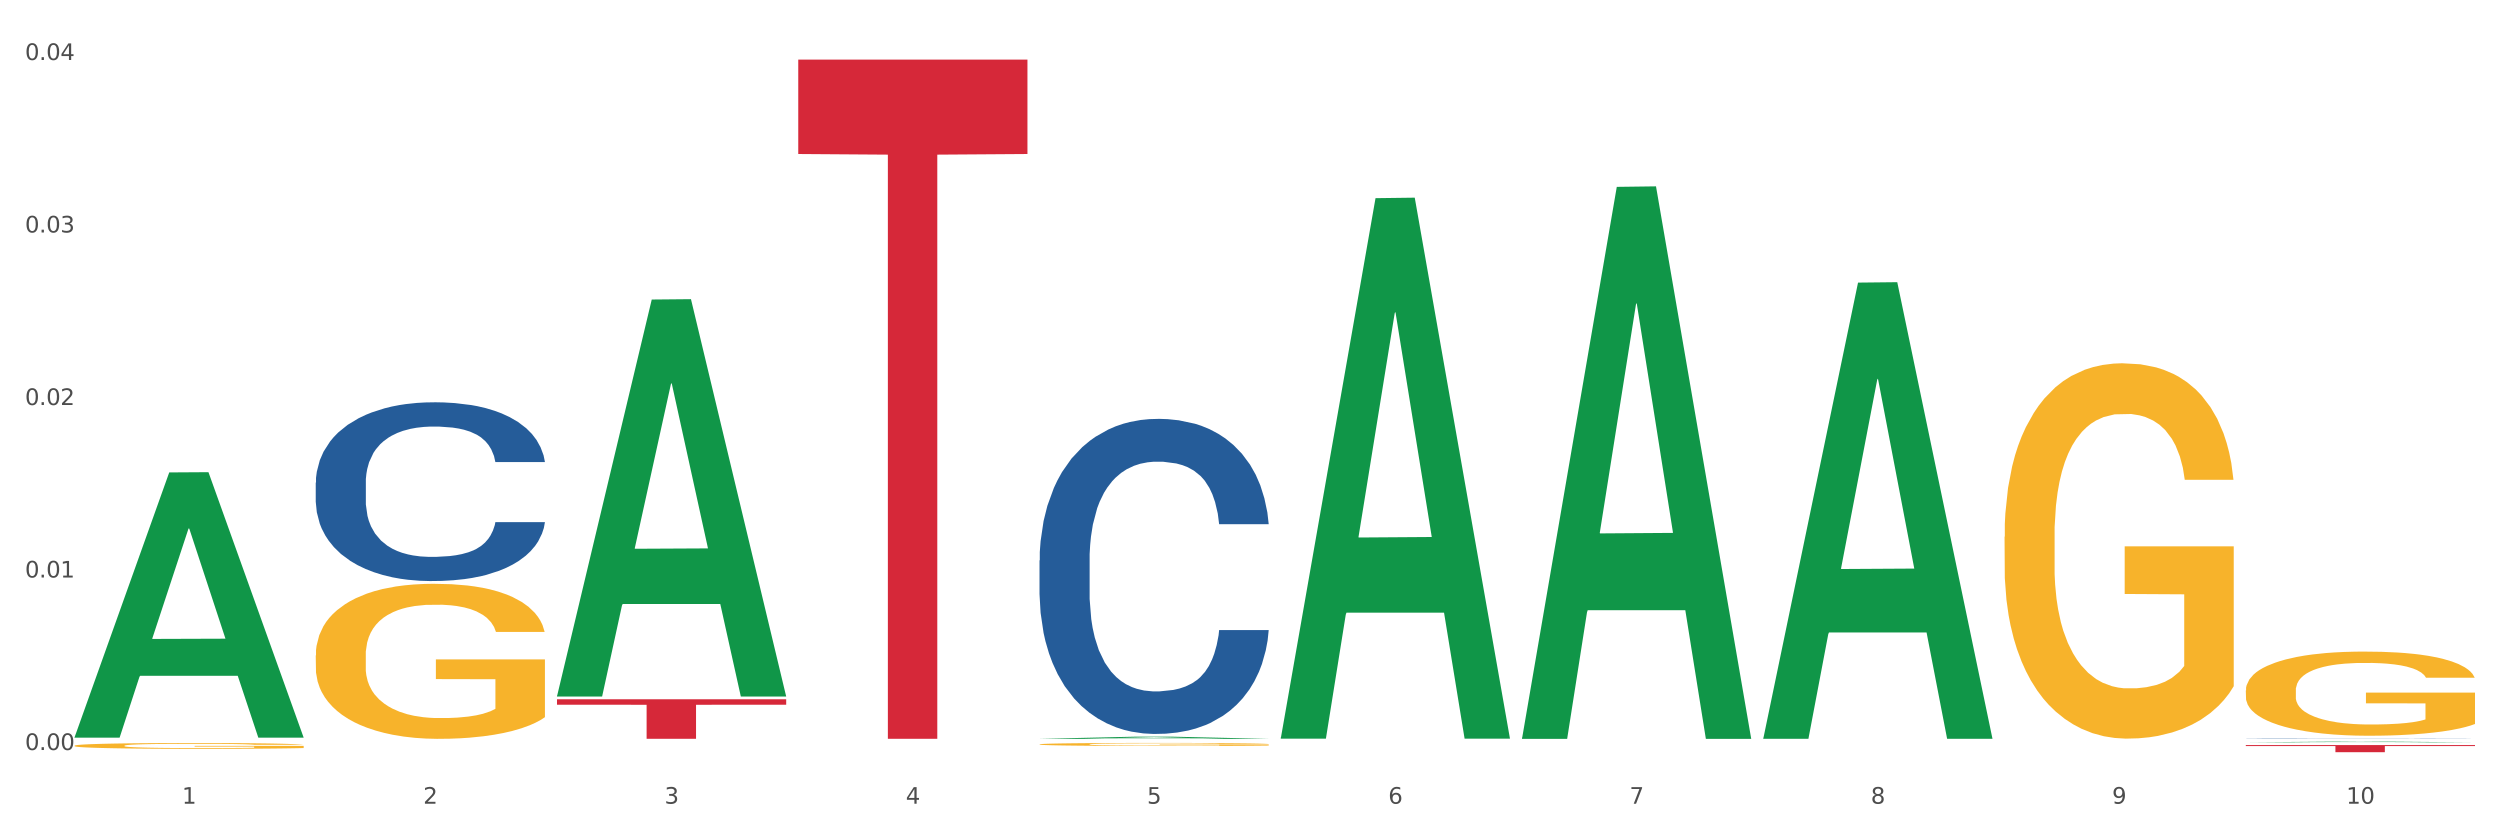 <?xml version="1.0" encoding="utf-8" standalone="no"?>
<!DOCTYPE svg PUBLIC "-//W3C//DTD SVG 1.1//EN"
  "http://www.w3.org/Graphics/SVG/1.1/DTD/svg11.dtd">
<svg xmlns:xlink="http://www.w3.org/1999/xlink" width="1080pt" height="360pt" viewBox="0 0 1080 360" xmlns="http://www.w3.org/2000/svg" version="1.1">
 <rect x="0" y="0" width="1080" height="360" fill="#333333" stroke="none"/>
 <defs>
  <style type="text/css">*{stroke-linejoin: round; stroke-linecap: butt}</style>
 </defs>
 <g id="figure_1">
  <g id="patch_1">
   <path d="M 0 360 
L 1080 360 
L 1080 0 
L 0 0 
z
" style="fill: #ffffff; stroke: #ffffff; stroke-linejoin: miter"/>
  </g>
  <g id="axes_1">
   <g id="matplotlib.axis_1">
    <g id="xtick_1">
     <g id="text_1">
      <!-- 1 -->
      <g style="fill: #4d4d4d" transform="translate(78.627 347.204) scale(0.096 -0.096)">
       <defs>
        <path id="DejaVuSans-31" d="M 794 531 
L 1825 531 
L 1825 4091 
L 703 3866 
L 703 4441 
L 1819 4666 
L 2450 4666 
L 2450 531 
L 3481 531 
L 3481 0 
L 794 0 
L 794 531 
z
" transform="scale(0.016)"/>
       </defs>
       <use xlink:href="#DejaVuSans-31"/>
      </g>
     </g>
    </g>
    <g id="xtick_2">
     <g id="text_2">
      <!-- 2 -->
      <g style="fill: #4d4d4d" transform="translate(182.851 347.204) scale(0.096 -0.096)">
       <defs>
        <path id="DejaVuSans-32" d="M 1228 531 
L 3431 531 
L 3431 0 
L 469 0 
L 469 531 
Q 828 903 1448 1529 
Q 2069 2156 2228 2338 
Q 2531 2678 2651 2914 
Q 2772 3150 2772 3378 
Q 2772 3750 2511 3984 
Q 2250 4219 1831 4219 
Q 1534 4219 1204 4116 
Q 875 4013 500 3803 
L 500 4441 
Q 881 4594 1212 4672 
Q 1544 4750 1819 4750 
Q 2544 4750 2975 4387 
Q 3406 4025 3406 3419 
Q 3406 3131 3298 2873 
Q 3191 2616 2906 2266 
Q 2828 2175 2409 1742 
Q 1991 1309 1228 531 
z
" transform="scale(0.016)"/>
       </defs>
       <use xlink:href="#DejaVuSans-32"/>
      </g>
     </g>
    </g>
    <g id="xtick_3">
     <g id="text_3">
      <!-- 3 -->
      <g style="fill: #4d4d4d" transform="translate(287.074 347.204) scale(0.096 -0.096)">
       <defs>
        <path id="DejaVuSans-33" d="M 2597 2516 
Q 3050 2419 3304 2112 
Q 3559 1806 3559 1356 
Q 3559 666 3084 287 
Q 2609 -91 1734 -91 
Q 1441 -91 1130 -33 
Q 819 25 488 141 
L 488 750 
Q 750 597 1062 519 
Q 1375 441 1716 441 
Q 2309 441 2620 675 
Q 2931 909 2931 1356 
Q 2931 1769 2642 2001 
Q 2353 2234 1838 2234 
L 1294 2234 
L 1294 2753 
L 1863 2753 
Q 2328 2753 2575 2939 
Q 2822 3125 2822 3475 
Q 2822 3834 2567 4026 
Q 2313 4219 1838 4219 
Q 1578 4219 1281 4162 
Q 984 4106 628 3988 
L 628 4550 
Q 988 4650 1302 4700 
Q 1616 4750 1894 4750 
Q 2613 4750 3031 4423 
Q 3450 4097 3450 3541 
Q 3450 3153 3228 2886 
Q 3006 2619 2597 2516 
z
" transform="scale(0.016)"/>
       </defs>
       <use xlink:href="#DejaVuSans-33"/>
      </g>
     </g>
    </g>
    <g id="xtick_4">
     <g id="text_4">
      <!-- 4 -->
      <g style="fill: #4d4d4d" transform="translate(391.298 347.204) scale(0.096 -0.096)">
       <defs>
        <path id="DejaVuSans-34" d="M 2419 4116 
L 825 1625 
L 2419 1625 
L 2419 4116 
z
M 2253 4666 
L 3047 4666 
L 3047 1625 
L 3713 1625 
L 3713 1100 
L 3047 1100 
L 3047 0 
L 2419 0 
L 2419 1100 
L 313 1100 
L 313 1709 
L 2253 4666 
z
" transform="scale(0.016)"/>
       </defs>
       <use xlink:href="#DejaVuSans-34"/>
      </g>
     </g>
    </g>
    <g id="xtick_5">
     <g id="text_5">
      <!-- 5 -->
      <g style="fill: #4d4d4d" transform="translate(495.522 347.204) scale(0.096 -0.096)">
       <defs>
        <path id="DejaVuSans-35" d="M 691 4666 
L 3169 4666 
L 3169 4134 
L 1269 4134 
L 1269 2991 
Q 1406 3038 1543 3061 
Q 1681 3084 1819 3084 
Q 2600 3084 3056 2656 
Q 3513 2228 3513 1497 
Q 3513 744 3044 326 
Q 2575 -91 1722 -91 
Q 1428 -91 1123 -41 
Q 819 9 494 109 
L 494 744 
Q 775 591 1075 516 
Q 1375 441 1709 441 
Q 2250 441 2565 725 
Q 2881 1009 2881 1497 
Q 2881 1984 2565 2268 
Q 2250 2553 1709 2553 
Q 1456 2553 1204 2497 
Q 953 2441 691 2322 
L 691 4666 
z
" transform="scale(0.016)"/>
       </defs>
       <use xlink:href="#DejaVuSans-35"/>
      </g>
     </g>
    </g>
    <g id="xtick_6">
     <g id="text_6">
      <!-- 6 -->
      <g style="fill: #4d4d4d" transform="translate(599.745 347.204) scale(0.096 -0.096)">
       <defs>
        <path id="DejaVuSans-36" d="M 2113 2584 
Q 1688 2584 1439 2293 
Q 1191 2003 1191 1497 
Q 1191 994 1439 701 
Q 1688 409 2113 409 
Q 2538 409 2786 701 
Q 3034 994 3034 1497 
Q 3034 2003 2786 2293 
Q 2538 2584 2113 2584 
z
M 3366 4563 
L 3366 3988 
Q 3128 4100 2886 4159 
Q 2644 4219 2406 4219 
Q 1781 4219 1451 3797 
Q 1122 3375 1075 2522 
Q 1259 2794 1537 2939 
Q 1816 3084 2150 3084 
Q 2853 3084 3261 2657 
Q 3669 2231 3669 1497 
Q 3669 778 3244 343 
Q 2819 -91 2113 -91 
Q 1303 -91 875 529 
Q 447 1150 447 2328 
Q 447 3434 972 4092 
Q 1497 4750 2381 4750 
Q 2619 4750 2861 4703 
Q 3103 4656 3366 4563 
z
" transform="scale(0.016)"/>
       </defs>
       <use xlink:href="#DejaVuSans-36"/>
      </g>
     </g>
    </g>
    <g id="xtick_7">
     <g id="text_7">
      <!-- 7 -->
      <g style="fill: #4d4d4d" transform="translate(703.969 347.204) scale(0.096 -0.096)">
       <defs>
        <path id="DejaVuSans-37" d="M 525 4666 
L 3525 4666 
L 3525 4397 
L 1831 0 
L 1172 0 
L 2766 4134 
L 525 4134 
L 525 4666 
z
" transform="scale(0.016)"/>
       </defs>
       <use xlink:href="#DejaVuSans-37"/>
      </g>
     </g>
    </g>
    <g id="xtick_8">
     <g id="text_8">
      <!-- 8 -->
      <g style="fill: #4d4d4d" transform="translate(808.193 347.204) scale(0.096 -0.096)">
       <defs>
        <path id="DejaVuSans-38" d="M 2034 2216 
Q 1584 2216 1326 1975 
Q 1069 1734 1069 1313 
Q 1069 891 1326 650 
Q 1584 409 2034 409 
Q 2484 409 2743 651 
Q 3003 894 3003 1313 
Q 3003 1734 2745 1975 
Q 2488 2216 2034 2216 
z
M 1403 2484 
Q 997 2584 770 2862 
Q 544 3141 544 3541 
Q 544 4100 942 4425 
Q 1341 4750 2034 4750 
Q 2731 4750 3128 4425 
Q 3525 4100 3525 3541 
Q 3525 3141 3298 2862 
Q 3072 2584 2669 2484 
Q 3125 2378 3379 2068 
Q 3634 1759 3634 1313 
Q 3634 634 3220 271 
Q 2806 -91 2034 -91 
Q 1263 -91 848 271 
Q 434 634 434 1313 
Q 434 1759 690 2068 
Q 947 2378 1403 2484 
z
M 1172 3481 
Q 1172 3119 1398 2916 
Q 1625 2713 2034 2713 
Q 2441 2713 2670 2916 
Q 2900 3119 2900 3481 
Q 2900 3844 2670 4047 
Q 2441 4250 2034 4250 
Q 1625 4250 1398 4047 
Q 1172 3844 1172 3481 
z
" transform="scale(0.016)"/>
       </defs>
       <use xlink:href="#DejaVuSans-38"/>
      </g>
     </g>
    </g>
    <g id="xtick_9">
     <g id="text_9">
      <!-- 9 -->
      <g style="fill: #4d4d4d" transform="translate(912.416 347.204) scale(0.096 -0.096)">
       <defs>
        <path id="DejaVuSans-39" d="M 703 97 
L 703 672 
Q 941 559 1184 500 
Q 1428 441 1663 441 
Q 2288 441 2617 861 
Q 2947 1281 2994 2138 
Q 2813 1869 2534 1725 
Q 2256 1581 1919 1581 
Q 1219 1581 811 2004 
Q 403 2428 403 3163 
Q 403 3881 828 4315 
Q 1253 4750 1959 4750 
Q 2769 4750 3195 4129 
Q 3622 3509 3622 2328 
Q 3622 1225 3098 567 
Q 2575 -91 1691 -91 
Q 1453 -91 1209 -44 
Q 966 3 703 97 
z
M 1959 2075 
Q 2384 2075 2632 2365 
Q 2881 2656 2881 3163 
Q 2881 3666 2632 3958 
Q 2384 4250 1959 4250 
Q 1534 4250 1286 3958 
Q 1038 3666 1038 3163 
Q 1038 2656 1286 2365 
Q 1534 2075 1959 2075 
z
" transform="scale(0.016)"/>
       </defs>
       <use xlink:href="#DejaVuSans-39"/>
      </g>
     </g>
    </g>
    <g id="xtick_10">
     <g id="text_10">
      <!-- 10 -->
      <g style="fill: #4d4d4d" transform="translate(1013.586 347.204) scale(0.096 -0.096)">
       <defs>
        <path id="DejaVuSans-30" d="M 2034 4250 
Q 1547 4250 1301 3770 
Q 1056 3291 1056 2328 
Q 1056 1369 1301 889 
Q 1547 409 2034 409 
Q 2525 409 2770 889 
Q 3016 1369 3016 2328 
Q 3016 3291 2770 3770 
Q 2525 4250 2034 4250 
z
M 2034 4750 
Q 2819 4750 3233 4129 
Q 3647 3509 3647 2328 
Q 3647 1150 3233 529 
Q 2819 -91 2034 -91 
Q 1250 -91 836 529 
Q 422 1150 422 2328 
Q 422 3509 836 4129 
Q 1250 4750 2034 4750 
z
" transform="scale(0.016)"/>
       </defs>
       <use xlink:href="#DejaVuSans-31"/>
       <use xlink:href="#DejaVuSans-30" transform="translate(63.623 0)"/>
      </g>
     </g>
    </g>
    <g id="xtick_11"/>
    <g id="xtick_12"/>
    <g id="xtick_13"/>
    <g id="xtick_14"/>
    <g id="xtick_15"/>
    <g id="xtick_16"/>
    <g id="xtick_17"/>
    <g id="xtick_18"/>
    <g id="xtick_19"/>
   </g>
   <g id="matplotlib.axis_2">
    <g id="ytick_1">
     <g id="text_11">
      <!-- 0.00 -->
      <g style="fill: #4d4d4d" transform="translate(10.8 324.006) scale(0.096 -0.096)">
       <defs>
        <path id="DejaVuSans-2e" d="M 684 794 
L 1344 794 
L 1344 0 
L 684 0 
L 684 794 
z
" transform="scale(0.016)"/>
       </defs>
       <use xlink:href="#DejaVuSans-30"/>
       <use xlink:href="#DejaVuSans-2e" transform="translate(63.623 0)"/>
       <use xlink:href="#DejaVuSans-30" transform="translate(95.41 0)"/>
       <use xlink:href="#DejaVuSans-30" transform="translate(159.033 0)"/>
      </g>
     </g>
    </g>
    <g id="ytick_2">
     <g id="text_12">
      <!-- 0.01 -->
      <g style="fill: #4d4d4d" transform="translate(10.8 249.485) scale(0.096 -0.096)">
       <use xlink:href="#DejaVuSans-30"/>
       <use xlink:href="#DejaVuSans-2e" transform="translate(63.623 0)"/>
       <use xlink:href="#DejaVuSans-30" transform="translate(95.41 0)"/>
       <use xlink:href="#DejaVuSans-31" transform="translate(159.033 0)"/>
      </g>
     </g>
    </g>
    <g id="ytick_3">
     <g id="text_13">
      <!-- 0.02 -->
      <g style="fill: #4d4d4d" transform="translate(10.8 174.964) scale(0.096 -0.096)">
       <use xlink:href="#DejaVuSans-30"/>
       <use xlink:href="#DejaVuSans-2e" transform="translate(63.623 0)"/>
       <use xlink:href="#DejaVuSans-30" transform="translate(95.41 0)"/>
       <use xlink:href="#DejaVuSans-32" transform="translate(159.033 0)"/>
      </g>
     </g>
    </g>
    <g id="ytick_4">
     <g id="text_14">
      <!-- 0.03 -->
      <g style="fill: #4d4d4d" transform="translate(10.8 100.442) scale(0.096 -0.096)">
       <use xlink:href="#DejaVuSans-30"/>
       <use xlink:href="#DejaVuSans-2e" transform="translate(63.623 0)"/>
       <use xlink:href="#DejaVuSans-30" transform="translate(95.41 0)"/>
       <use xlink:href="#DejaVuSans-33" transform="translate(159.033 0)"/>
      </g>
     </g>
    </g>
    <g id="ytick_5">
     <g id="text_15">
      <!-- 0.04 -->
      <g style="fill: #4d4d4d" transform="translate(10.8 25.921) scale(0.096 -0.096)">
       <use xlink:href="#DejaVuSans-30"/>
       <use xlink:href="#DejaVuSans-2e" transform="translate(63.623 0)"/>
       <use xlink:href="#DejaVuSans-30" transform="translate(95.41 0)"/>
       <use xlink:href="#DejaVuSans-34" transform="translate(159.033 0)"/>
      </g>
     </g>
    </g>
    <g id="ytick_6"/>
    <g id="ytick_7"/>
    <g id="ytick_8"/>
    <g id="ytick_9"/>
   </g>
   <g id="PolyCollection_1">
    <path d="M 32.175 318.445 
L 32.277 318.337 
L 73.107 204.087 
L 90.051 203.98 
L 131.187 318.66 
L 111.589 318.66 
L 102.709 291.955 
L 60.552 291.955 
L 60.246 292.386 
L 51.671 318.66 
L 32.175 318.66 
L 32.175 318.445 
L 65.86 276.018 
L 97.401 275.911 
L 81.783 228.423 
L 81.579 228.208 
L 81.375 228.531 
L 65.758 275.911 
L 65.86 276.018 
L 32.175 318.445 
z
" clip-path="url(#p899a3a8c7e)" style="fill: #109648"/>
    <path d="M 970.188 319.093 
L 970.305 319.092 
L 970.305 319.088 
L 970.656 319.083 
L 971.943 319.073 
L 973.582 319.065 
L 976.39 319.056 
L 977.912 319.052 
L 979.902 319.048 
L 983.998 319.041 
L 988.679 319.035 
L 991.956 319.032 
L 994.414 319.03 
L 999.915 319.027 
L 1003.075 319.025 
L 1006.352 319.024 
L 1009.161 319.023 
L 1013.842 319.022 
L 1017.587 319.021 
L 1021.917 319.021 
L 1025.546 319.021 
L 1030.344 319.022 
L 1037.366 319.024 
L 1040.058 319.025 
L 1043.686 319.026 
L 1047.431 319.029 
L 1050.474 319.031 
L 1053.985 319.034 
L 1057.613 319.039 
L 1061.125 319.044 
L 1063.582 319.049 
L 1065.572 319.055 
L 1067.327 319.061 
L 1068.615 319.068 
L 1069.2 319.074 
L 1047.782 319.074 
L 1047.197 319.069 
L 1046.027 319.063 
L 1044.857 319.059 
L 1043.569 319.056 
L 1041.58 319.052 
L 1039.824 319.05 
L 1036.898 319.047 
L 1034.206 319.046 
L 1031.983 319.045 
L 1029.291 319.044 
L 1023.556 319.043 
L 1019.46 319.043 
L 1016.885 319.043 
L 1013.725 319.044 
L 1011.033 319.045 
L 1007.873 319.047 
L 1005.415 319.048 
L 1002.958 319.051 
L 1001.553 319.053 
L 999.447 319.056 
L 998.042 319.058 
L 996.17 319.063 
L 995.116 319.066 
L 993.244 319.074 
L 992.424 319.081 
L 992.073 319.085 
L 991.839 319.089 
L 991.839 319.112 
L 992.541 319.122 
L 993.127 319.127 
L 994.063 319.132 
L 995.818 319.138 
L 998.393 319.144 
L 1001.085 319.149 
L 1003.309 319.151 
L 1005.415 319.153 
L 1007.522 319.155 
L 1010.097 319.157 
L 1012.203 319.157 
L 1015.363 319.158 
L 1019.109 319.159 
L 1022.035 319.159 
L 1028.003 319.158 
L 1030.695 319.157 
L 1033.27 319.156 
L 1036.079 319.155 
L 1038.303 319.153 
L 1039.59 319.152 
L 1041.697 319.149 
L 1043.335 319.146 
L 1044.739 319.143 
L 1045.676 319.14 
L 1046.729 319.135 
L 1047.548 319.13 
L 1047.782 319.128 
L 1069.2 319.128 
L 1068.732 319.133 
L 1067.913 319.138 
L 1066.274 319.145 
L 1064.987 319.149 
L 1062.997 319.154 
L 1060.89 319.158 
L 1057.965 319.162 
L 1055.273 319.166 
L 1052.464 319.168 
L 1049.421 319.171 
L 1043.92 319.175 
L 1041.931 319.176 
L 1037.717 319.177 
L 1034.44 319.178 
L 1029.642 319.179 
L 1024.726 319.18 
L 1019.577 319.18 
L 1015.012 319.18 
L 1009.98 319.179 
L 1006.82 319.178 
L 1003.309 319.177 
L 999.212 319.175 
L 995.35 319.172 
L 991.722 319.169 
L 988.328 319.166 
L 985.168 319.162 
L 981.072 319.156 
L 978.029 319.15 
L 975.805 319.144 
L 974.284 319.14 
L 972.762 319.133 
L 971.943 319.129 
L 970.656 319.119 
L 970.188 319.11 
L 970.188 319.093 
z
" clip-path="url(#p899a3a8c7e)" style="fill: #255c99"/>
    <path d="M 449.069 242.11 
L 449.187 241.986 
L 449.187 238.505 
L 449.538 233.781 
L 450.825 225.079 
L 452.464 218.49 
L 455.272 210.782 
L 456.794 207.55 
L 458.783 203.944 
L 462.88 198.101 
L 467.561 193.129 
L 470.838 190.394 
L 473.296 188.653 
L 478.797 185.545 
L 481.957 184.178 
L 485.234 183.059 
L 488.042 182.313 
L 492.724 181.443 
L 496.469 181.07 
L 500.799 180.946 
L 504.427 181.07 
L 509.226 181.567 
L 516.248 183.059 
L 518.94 183.929 
L 522.568 185.421 
L 526.313 187.41 
L 529.356 189.399 
L 532.867 192.259 
L 536.495 195.988 
L 540.006 200.712 
L 542.464 205.063 
L 544.454 209.663 
L 546.209 215.257 
L 547.497 221.349 
L 548.082 226.446 
L 526.664 226.446 
L 526.079 221.846 
L 524.909 216.874 
L 523.738 213.517 
L 522.451 210.782 
L 520.461 207.674 
L 518.706 205.685 
L 515.78 203.323 
L 513.088 201.831 
L 510.864 200.961 
L 508.173 200.215 
L 502.438 199.469 
L 498.342 199.469 
L 495.767 199.718 
L 492.607 200.339 
L 489.915 201.209 
L 486.755 202.701 
L 484.297 204.317 
L 481.84 206.431 
L 480.435 207.923 
L 478.328 210.658 
L 476.924 212.895 
L 475.051 216.749 
L 473.998 219.484 
L 472.126 226.57 
L 471.306 231.792 
L 470.955 235.397 
L 470.721 239.375 
L 470.721 258.769 
L 471.423 267.471 
L 472.009 271.201 
L 472.945 275.427 
L 474.7 280.897 
L 477.275 286.243 
L 479.967 290.097 
L 482.191 292.459 
L 484.297 294.199 
L 486.404 295.567 
L 488.979 296.81 
L 491.085 297.556 
L 494.245 298.302 
L 497.991 298.675 
L 500.916 298.675 
L 506.885 298.053 
L 509.577 297.432 
L 512.152 296.561 
L 514.961 295.194 
L 517.184 293.702 
L 518.472 292.583 
L 520.578 290.221 
L 522.217 287.735 
L 523.621 284.876 
L 524.558 282.389 
L 525.611 278.66 
L 526.43 274.433 
L 526.664 272.195 
L 548.082 272.195 
L 547.614 276.671 
L 546.795 281.022 
L 545.156 286.865 
L 543.869 290.221 
L 541.879 294.324 
L 539.772 297.805 
L 536.846 301.659 
L 534.155 304.518 
L 531.346 307.004 
L 528.303 309.242 
L 522.802 312.35 
L 520.813 313.22 
L 516.599 314.712 
L 513.322 315.582 
L 508.524 316.452 
L 503.608 316.95 
L 498.459 317.074 
L 493.894 316.825 
L 488.862 316.079 
L 485.702 315.334 
L 482.191 314.215 
L 478.094 312.474 
L 474.232 310.361 
L 470.604 307.874 
L 467.21 305.015 
L 464.05 301.783 
L 459.954 296.437 
L 456.911 291.216 
L 454.687 286.367 
L 453.166 282.265 
L 451.644 277.044 
L 450.825 273.438 
L 449.538 264.736 
L 449.069 256.655 
L 449.069 242.11 
z
" clip-path="url(#p899a3a8c7e)" style="fill: #255c99"/>
    <path d="M 136.399 208.486 
L 136.516 208.415 
L 136.516 206.44 
L 136.867 203.76 
L 138.154 198.823 
L 139.793 195.085 
L 142.602 190.711 
L 144.123 188.878 
L 146.113 186.832 
L 150.209 183.517 
L 154.89 180.696 
L 158.167 179.144 
L 160.625 178.157 
L 166.126 176.393 
L 169.286 175.617 
L 172.563 174.983 
L 175.372 174.559 
L 180.053 174.066 
L 183.798 173.854 
L 188.129 173.783 
L 191.757 173.854 
L 196.555 174.136 
L 203.577 174.983 
L 206.269 175.476 
L 209.897 176.323 
L 213.642 177.451 
L 216.685 178.58 
L 220.196 180.202 
L 223.824 182.318 
L 227.336 184.998 
L 229.793 187.467 
L 231.783 190.077 
L 233.538 193.251 
L 234.826 196.707 
L 235.411 199.599 
L 213.993 199.599 
L 213.408 196.989 
L 212.238 194.168 
L 211.068 192.263 
L 209.78 190.711 
L 207.791 188.948 
L 206.035 187.82 
L 203.109 186.479 
L 200.417 185.633 
L 198.194 185.139 
L 195.502 184.716 
L 189.767 184.293 
L 185.671 184.293 
L 183.096 184.434 
L 179.936 184.787 
L 177.244 185.28 
L 174.084 186.127 
L 171.626 187.044 
L 169.169 188.243 
L 167.764 189.089 
L 165.658 190.641 
L 164.253 191.911 
L 162.381 194.097 
L 161.327 195.649 
L 159.455 199.669 
L 158.635 202.632 
L 158.284 204.677 
L 158.05 206.934 
L 158.05 217.937 
L 158.752 222.875 
L 159.338 224.991 
L 160.274 227.389 
L 162.029 230.492 
L 164.604 233.525 
L 167.296 235.712 
L 169.52 237.052 
L 171.626 238.039 
L 173.733 238.815 
L 176.308 239.521 
L 178.415 239.944 
L 181.575 240.367 
L 185.32 240.579 
L 188.246 240.579 
L 194.214 240.226 
L 196.906 239.873 
L 199.481 239.38 
L 202.29 238.604 
L 204.514 237.757 
L 205.801 237.122 
L 207.908 235.782 
L 209.546 234.372 
L 210.951 232.749 
L 211.887 231.339 
L 212.94 229.223 
L 213.759 226.825 
L 213.993 225.555 
L 235.411 225.555 
L 234.943 228.094 
L 234.124 230.563 
L 232.485 233.878 
L 231.198 235.782 
L 229.208 238.11 
L 227.102 240.085 
L 224.176 242.271 
L 221.484 243.894 
L 218.675 245.304 
L 215.632 246.574 
L 210.131 248.337 
L 208.142 248.831 
L 203.928 249.677 
L 200.651 250.171 
L 195.853 250.665 
L 190.937 250.947 
L 185.788 251.018 
L 181.223 250.877 
L 176.191 250.453 
L 173.031 250.03 
L 169.52 249.395 
L 165.424 248.408 
L 161.561 247.209 
L 157.933 245.798 
L 154.539 244.176 
L 151.379 242.342 
L 147.283 239.309 
L 144.24 236.347 
L 142.016 233.596 
L 140.495 231.268 
L 138.973 228.306 
L 138.154 226.26 
L 136.867 221.323 
L 136.399 216.738 
L 136.399 208.486 
z
" clip-path="url(#p899a3a8c7e)" style="fill: #255c99"/>
    <path d="M 449.069 321.553 
L 449.186 321.552 
L 449.186 321.509 
L 449.42 321.471 
L 450.589 321.381 
L 452.343 321.307 
L 453.628 321.267 
L 454.914 321.235 
L 456.434 321.202 
L 458.304 321.169 
L 461.694 321.12 
L 463.799 321.094 
L 466.37 321.068 
L 471.046 321.03 
L 474.436 321.008 
L 477.943 320.99 
L 483.671 320.968 
L 487.412 320.959 
L 491.386 320.952 
L 496.179 320.947 
L 499.803 320.946 
L 507.752 320.949 
L 514.532 320.96 
L 517.805 320.968 
L 522.014 320.983 
L 524.235 320.992 
L 527.859 321.012 
L 531.599 321.037 
L 534.171 321.058 
L 538.029 321.099 
L 540.951 321.14 
L 543.64 321.19 
L 545.043 321.225 
L 546.095 321.258 
L 547.03 321.295 
L 547.965 321.354 
L 526.923 321.354 
L 526.105 321.312 
L 524.819 321.272 
L 522.949 321.234 
L 521.312 321.21 
L 518.507 321.18 
L 515.935 321.16 
L 513.246 321.146 
L 509.973 321.134 
L 507.401 321.128 
L 503.778 321.123 
L 496.647 321.124 
L 491.854 321.134 
L 488.581 321.146 
L 486.477 321.157 
L 484.606 321.169 
L 482.502 321.186 
L 480.047 321.211 
L 478.294 321.234 
L 476.54 321.262 
L 475.138 321.291 
L 473.852 321.325 
L 472.8 321.361 
L 471.981 321.398 
L 471.28 321.444 
L 470.696 321.519 
L 470.696 321.684 
L 470.929 321.721 
L 471.514 321.77 
L 472.215 321.807 
L 473.384 321.852 
L 474.436 321.882 
L 476.424 321.925 
L 478.645 321.961 
L 480.398 321.984 
L 482.152 322.003 
L 485.191 322.03 
L 488.581 322.051 
L 491.503 322.064 
L 495.478 322.076 
L 498.167 322.081 
L 500.505 322.084 
L 506.232 322.084 
L 510.324 322.08 
L 514.883 322.072 
L 518.39 322.061 
L 521.312 322.048 
L 524.585 322.026 
L 526.69 322.006 
L 526.69 321.755 
L 500.972 321.753 
L 500.972 321.587 
L 548.082 321.587 
L 548.082 322.076 
L 546.095 322.102 
L 543.874 322.124 
L 541.536 322.145 
L 538.029 322.17 
L 533.82 322.194 
L 530.08 322.211 
L 526.105 322.225 
L 521.429 322.238 
L 515.351 322.25 
L 511.61 322.255 
L 506.934 322.259 
L 501.44 322.26 
L 496.647 322.258 
L 491.971 322.252 
L 487.061 322.241 
L 482.268 322.225 
L 478.645 322.21 
L 475.021 322.19 
L 471.163 322.165 
L 468.124 322.141 
L 465.786 322.12 
L 463.214 322.092 
L 460.409 322.056 
L 458.304 322.024 
L 456.434 321.99 
L 454.447 321.947 
L 453.044 321.91 
L 451.641 321.863 
L 450.823 321.828 
L 449.888 321.774 
L 449.186 321.698 
L 449.069 321.553 
z
" clip-path="url(#p899a3a8c7e)" style="fill: #f7b32b"/>
    <path d="M 865.964 231.864 
L 866.081 231.716 
L 866.081 226.385 
L 866.315 221.794 
L 867.484 210.686 
L 869.237 201.505 
L 870.523 196.617 
L 871.809 192.619 
L 873.329 188.62 
L 875.199 184.474 
L 878.589 178.402 
L 880.693 175.292 
L 883.265 172.034 
L 887.941 167.294 
L 891.331 164.629 
L 894.838 162.407 
L 900.566 159.742 
L 904.306 158.557 
L 908.281 157.668 
L 913.074 157.076 
L 916.698 156.928 
L 924.647 157.372 
L 931.427 158.705 
L 934.7 159.742 
L 938.908 161.519 
L 941.129 162.703 
L 944.753 165.073 
L 948.494 168.183 
L 951.066 170.849 
L 954.923 175.884 
L 957.846 180.919 
L 960.534 187.139 
L 961.937 191.434 
L 962.989 195.433 
L 963.924 200.024 
L 964.859 207.28 
L 943.818 207.28 
L 943 202.097 
L 941.714 197.21 
L 939.843 192.471 
L 938.207 189.509 
L 935.401 185.806 
L 932.829 183.437 
L 930.141 181.66 
L 926.868 180.179 
L 924.296 179.438 
L 920.672 178.846 
L 913.541 178.994 
L 908.749 180.179 
L 905.475 181.66 
L 903.371 182.993 
L 901.501 184.474 
L 899.397 186.547 
L 896.942 189.657 
L 895.188 192.471 
L 893.435 196.025 
L 892.032 199.579 
L 890.746 203.726 
L 889.694 208.169 
L 888.876 212.76 
L 888.175 218.387 
L 887.59 227.717 
L 887.59 248.007 
L 887.824 252.598 
L 888.408 258.669 
L 889.11 263.26 
L 890.279 268.74 
L 891.331 272.442 
L 893.318 277.774 
L 895.539 282.217 
L 897.293 285.03 
L 899.046 287.4 
L 902.085 290.658 
L 905.475 293.324 
L 908.398 294.953 
L 912.372 296.434 
L 915.061 297.026 
L 917.399 297.322 
L 923.127 297.322 
L 927.218 296.878 
L 931.777 295.841 
L 935.284 294.509 
L 938.207 292.88 
L 941.48 290.214 
L 943.584 287.696 
L 943.584 256.744 
L 917.867 256.596 
L 917.867 236.011 
L 964.976 236.011 
L 964.976 296.434 
L 962.989 299.544 
L 960.768 302.358 
L 958.43 304.875 
L 954.923 307.985 
L 950.715 310.947 
L 946.974 313.021 
L 943 314.798 
L 938.324 316.427 
L 932.245 317.908 
L 928.504 318.5 
L 923.828 318.944 
L 918.334 319.092 
L 913.541 318.796 
L 908.865 318.056 
L 903.956 316.723 
L 899.163 314.798 
L 895.539 312.872 
L 891.915 310.503 
L 888.058 307.393 
L 885.018 304.431 
L 882.68 301.765 
L 880.109 298.359 
L 877.303 293.916 
L 875.199 289.918 
L 873.329 285.771 
L 871.341 280.439 
L 869.938 275.849 
L 868.536 270.073 
L 867.717 265.778 
L 866.782 259.114 
L 866.081 249.784 
L 865.964 231.864 
z
" clip-path="url(#p899a3a8c7e)" style="fill: #f7b32b"/>
    <path d="M 970.188 298.286 
L 970.304 298.252 
L 970.304 297.057 
L 970.538 296.028 
L 971.707 293.537 
L 973.461 291.479 
L 974.747 290.383 
L 976.032 289.486 
L 977.552 288.59 
L 979.422 287.66 
L 982.813 286.299 
L 984.917 285.602 
L 987.488 284.871 
L 992.164 283.809 
L 995.554 283.211 
L 999.061 282.713 
L 1004.789 282.115 
L 1008.53 281.849 
L 1012.505 281.65 
L 1017.297 281.517 
L 1020.921 281.484 
L 1028.87 281.584 
L 1035.65 281.883 
L 1038.923 282.115 
L 1043.132 282.514 
L 1045.353 282.779 
L 1048.977 283.31 
L 1052.717 284.008 
L 1055.289 284.605 
L 1059.147 285.734 
L 1062.069 286.863 
L 1064.758 288.258 
L 1066.161 289.221 
L 1067.213 290.117 
L 1068.148 291.147 
L 1069.083 292.774 
L 1048.041 292.774 
L 1047.223 291.611 
L 1045.937 290.516 
L 1044.067 289.453 
L 1042.43 288.789 
L 1039.625 287.959 
L 1037.053 287.428 
L 1034.364 287.029 
L 1031.091 286.697 
L 1028.52 286.531 
L 1024.896 286.398 
L 1017.765 286.432 
L 1012.972 286.697 
L 1009.699 287.029 
L 1007.595 287.328 
L 1005.724 287.66 
L 1003.62 288.125 
L 1001.165 288.822 
L 999.412 289.453 
L 997.659 290.25 
L 996.256 291.047 
L 994.97 291.977 
L 993.918 292.973 
L 993.1 294.002 
L 992.398 295.264 
L 991.814 297.356 
L 991.814 301.905 
L 992.047 302.934 
L 992.632 304.295 
L 993.333 305.325 
L 994.502 306.553 
L 995.554 307.383 
L 997.542 308.579 
L 999.763 309.575 
L 1001.516 310.206 
L 1003.27 310.737 
L 1006.309 311.468 
L 1009.699 312.065 
L 1012.621 312.43 
L 1016.596 312.763 
L 1019.285 312.895 
L 1021.623 312.962 
L 1027.351 312.962 
L 1031.442 312.862 
L 1036.001 312.63 
L 1039.508 312.331 
L 1042.43 311.966 
L 1045.704 311.368 
L 1047.808 310.803 
L 1047.808 303.864 
L 1022.09 303.831 
L 1022.09 299.215 
L 1069.2 299.215 
L 1069.2 312.763 
L 1067.213 313.46 
L 1064.992 314.091 
L 1062.654 314.655 
L 1059.147 315.352 
L 1054.938 316.017 
L 1051.198 316.481 
L 1047.223 316.88 
L 1042.547 317.245 
L 1036.469 317.577 
L 1032.728 317.71 
L 1028.052 317.81 
L 1022.558 317.843 
L 1017.765 317.776 
L 1013.089 317.61 
L 1008.179 317.312 
L 1003.387 316.88 
L 999.763 316.448 
L 996.139 315.917 
L 992.281 315.22 
L 989.242 314.556 
L 986.904 313.958 
L 984.332 313.194 
L 981.527 312.198 
L 979.422 311.302 
L 977.552 310.372 
L 975.565 309.176 
L 974.162 308.147 
L 972.759 306.852 
L 971.941 305.889 
L 971.006 304.395 
L 970.304 302.303 
L 970.188 298.286 
z
" clip-path="url(#p899a3a8c7e)" style="fill: #f7b32b"/>
    <path d="M 240.622 302.071 
L 339.635 302.071 
L 339.635 304.446 
L 300.687 304.462 
L 300.687 319.163 
L 279.336 319.163 
L 279.336 304.462 
L 240.622 304.446 
L 240.622 302.087 
L 240.622 302.071 
z
" clip-path="url(#p899a3a8c7e)" style="fill: #d62839"/>
    <path d="M 344.846 25.759 
L 443.858 25.759 
L 443.858 66.531 
L 404.91 66.806 
L 404.91 319.148 
L 383.559 319.148 
L 383.559 66.806 
L 344.846 66.531 
L 344.846 26.035 
L 344.846 25.759 
z
" clip-path="url(#p899a3a8c7e)" style="fill: #d62839"/>
    <path d="M 970.188 321.867 
L 1069.2 321.867 
L 1069.2 322.295 
L 1030.252 322.298 
L 1030.252 324.95 
L 1008.901 324.95 
L 1008.901 322.298 
L 970.188 322.295 
L 970.188 321.87 
L 970.188 321.867 
z
" clip-path="url(#p899a3a8c7e)" style="fill: #d62839"/>
    <path d="M 136.399 283.149 
L 136.516 283.088 
L 136.516 280.886 
L 136.749 278.99 
L 137.918 274.402 
L 139.672 270.609 
L 140.958 268.59 
L 142.244 266.939 
L 143.763 265.287 
L 145.634 263.574 
L 149.024 261.066 
L 151.128 259.781 
L 153.699 258.436 
L 158.375 256.478 
L 161.765 255.377 
L 165.272 254.459 
L 171 253.358 
L 174.741 252.869 
L 178.716 252.502 
L 183.508 252.257 
L 187.132 252.196 
L 195.081 252.38 
L 201.861 252.93 
L 205.135 253.358 
L 209.343 254.092 
L 211.564 254.582 
L 215.188 255.56 
L 218.928 256.845 
L 221.5 257.946 
L 225.358 260.026 
L 228.28 262.106 
L 230.969 264.675 
L 232.372 266.449 
L 233.424 268.101 
L 234.359 269.997 
L 235.294 272.995 
L 214.253 272.995 
L 213.434 270.854 
L 212.148 268.835 
L 210.278 266.877 
L 208.641 265.654 
L 205.836 264.125 
L 203.264 263.146 
L 200.576 262.412 
L 197.302 261.8 
L 194.731 261.494 
L 191.107 261.25 
L 183.976 261.311 
L 179.183 261.8 
L 175.91 262.412 
L 173.806 262.962 
L 171.936 263.574 
L 169.831 264.431 
L 167.377 265.715 
L 165.623 266.877 
L 163.87 268.346 
L 162.467 269.814 
L 161.181 271.527 
L 160.129 273.362 
L 159.311 275.258 
L 158.609 277.583 
L 158.025 281.437 
L 158.025 289.817 
L 158.259 291.714 
L 158.843 294.222 
L 159.544 296.118 
L 160.713 298.381 
L 161.765 299.911 
L 163.753 302.113 
L 165.974 303.948 
L 167.727 305.11 
L 169.481 306.089 
L 172.52 307.435 
L 175.91 308.536 
L 178.833 309.209 
L 182.807 309.821 
L 185.496 310.065 
L 187.834 310.188 
L 193.562 310.188 
L 197.653 310.004 
L 202.212 309.576 
L 205.719 309.026 
L 208.641 308.353 
L 211.915 307.252 
L 214.019 306.212 
L 214.019 293.426 
L 188.301 293.365 
L 188.301 284.862 
L 235.411 284.862 
L 235.411 309.821 
L 233.424 311.105 
L 231.203 312.268 
L 228.865 313.308 
L 225.358 314.592 
L 221.15 315.816 
L 217.409 316.672 
L 213.434 317.406 
L 208.758 318.079 
L 202.68 318.691 
L 198.939 318.936 
L 194.263 319.119 
L 188.769 319.18 
L 183.976 319.058 
L 179.3 318.752 
L 174.39 318.201 
L 169.598 317.406 
L 165.974 316.611 
L 162.35 315.632 
L 158.492 314.348 
L 155.453 313.124 
L 153.115 312.023 
L 150.543 310.616 
L 147.738 308.781 
L 145.634 307.129 
L 143.763 305.416 
L 141.776 303.214 
L 140.373 301.318 
L 138.97 298.932 
L 138.152 297.158 
L 137.217 294.405 
L 136.516 290.551 
L 136.399 283.149 
z
" clip-path="url(#p899a3a8c7e)" style="fill: #f7b32b"/>
    <path d="M 32.175 322.149 
L 32.292 322.147 
L 32.292 322.064 
L 32.526 321.993 
L 33.695 321.82 
L 35.448 321.677 
L 36.734 321.601 
L 38.02 321.538 
L 39.54 321.476 
L 41.41 321.412 
L 44.8 321.317 
L 46.904 321.269 
L 49.476 321.218 
L 54.152 321.144 
L 57.542 321.103 
L 61.049 321.068 
L 66.777 321.026 
L 70.517 321.008 
L 74.492 320.994 
L 79.285 320.985 
L 82.909 320.983 
L 90.858 320.99 
L 97.638 321.01 
L 100.911 321.026 
L 105.119 321.054 
L 107.34 321.073 
L 110.964 321.109 
L 114.705 321.158 
L 117.277 321.199 
L 121.134 321.278 
L 124.057 321.356 
L 126.745 321.453 
L 128.148 321.52 
L 129.2 321.582 
L 130.135 321.654 
L 131.071 321.767 
L 110.029 321.767 
L 109.211 321.686 
L 107.925 321.61 
L 106.054 321.536 
L 104.418 321.49 
L 101.612 321.432 
L 99.041 321.395 
L 96.352 321.368 
L 93.079 321.345 
L 90.507 321.333 
L 86.883 321.324 
L 79.752 321.326 
L 74.96 321.345 
L 71.686 321.368 
L 69.582 321.388 
L 67.712 321.412 
L 65.608 321.444 
L 63.153 321.492 
L 61.399 321.536 
L 59.646 321.591 
L 58.243 321.647 
L 56.957 321.711 
L 55.905 321.78 
L 55.087 321.852 
L 54.386 321.94 
L 53.801 322.085 
L 53.801 322.401 
L 54.035 322.472 
L 54.619 322.567 
L 55.321 322.638 
L 56.49 322.723 
L 57.542 322.781 
L 59.529 322.864 
L 61.75 322.933 
L 63.504 322.977 
L 65.257 323.014 
L 68.296 323.065 
L 71.686 323.106 
L 74.609 323.132 
L 78.583 323.155 
L 81.272 323.164 
L 83.61 323.169 
L 89.338 323.169 
L 93.429 323.162 
L 97.988 323.145 
L 101.495 323.125 
L 104.418 323.099 
L 107.691 323.058 
L 109.795 323.019 
L 109.795 322.537 
L 84.078 322.534 
L 84.078 322.214 
L 131.187 322.214 
L 131.187 323.155 
L 129.2 323.203 
L 126.979 323.247 
L 124.641 323.286 
L 121.134 323.335 
L 116.926 323.381 
L 113.185 323.413 
L 109.211 323.441 
L 104.535 323.466 
L 98.456 323.489 
L 94.715 323.498 
L 90.039 323.505 
L 84.545 323.507 
L 79.752 323.503 
L 75.076 323.491 
L 70.167 323.471 
L 65.374 323.441 
L 61.75 323.411 
L 58.126 323.374 
L 54.269 323.325 
L 51.229 323.279 
L 48.891 323.238 
L 46.32 323.185 
L 43.514 323.115 
L 41.41 323.053 
L 39.54 322.989 
L 37.552 322.906 
L 36.15 322.834 
L 34.747 322.744 
L 33.928 322.677 
L 32.993 322.574 
L 32.292 322.428 
L 32.175 322.149 
z
" clip-path="url(#p899a3a8c7e)" style="fill: #f7b32b"/>
    <path d="M 240.622 300.57 
L 240.724 300.409 
L 281.554 129.398 
L 298.499 129.237 
L 339.635 300.892 
L 320.036 300.892 
L 311.156 260.92 
L 268.999 260.92 
L 268.693 261.565 
L 260.118 300.892 
L 240.622 300.892 
L 240.622 300.57 
L 274.307 237.065 
L 305.848 236.904 
L 290.231 165.824 
L 290.026 165.502 
L 289.822 165.985 
L 274.205 236.904 
L 274.307 237.065 
L 240.622 300.57 
z
" clip-path="url(#p899a3a8c7e)" style="fill: #109648"/>
    <path d="M 449.069 319.178 
L 449.172 319.178 
L 490.001 318.253 
L 506.946 318.252 
L 548.082 319.18 
L 528.484 319.18 
L 519.603 318.964 
L 477.446 318.964 
L 477.14 318.968 
L 468.566 319.18 
L 449.069 319.18 
L 449.069 319.178 
L 482.754 318.835 
L 514.295 318.834 
L 498.678 318.45 
L 498.474 318.448 
L 498.269 318.451 
L 482.652 318.834 
L 482.754 318.835 
L 449.069 319.178 
z
" clip-path="url(#p899a3a8c7e)" style="fill: #109648"/>
    <path d="M 553.293 318.665 
L 553.395 318.446 
L 594.225 85.608 
L 611.169 85.389 
L 652.306 319.104 
L 632.707 319.104 
L 623.827 264.68 
L 581.67 264.68 
L 581.364 265.558 
L 572.789 319.104 
L 553.293 319.104 
L 553.293 318.665 
L 586.978 232.202 
L 618.519 231.982 
L 602.901 135.204 
L 602.697 134.765 
L 602.493 135.424 
L 586.876 231.982 
L 586.978 232.202 
L 553.293 318.665 
z
" clip-path="url(#p899a3a8c7e)" style="fill: #109648"/>
    <path d="M 657.517 318.732 
L 657.619 318.508 
L 698.449 80.726 
L 715.393 80.502 
L 756.529 319.18 
L 736.931 319.18 
L 728.05 263.601 
L 685.893 263.601 
L 685.587 264.497 
L 677.013 319.18 
L 657.517 319.18 
L 657.517 318.732 
L 691.201 230.432 
L 722.742 230.208 
L 707.125 131.375 
L 706.921 130.927 
L 706.717 131.6 
L 691.099 230.208 
L 691.201 230.432 
L 657.517 318.732 
z
" clip-path="url(#p899a3a8c7e)" style="fill: #109648"/>
    <path d="M 761.74 318.79 
L 761.842 318.604 
L 802.672 122.086 
L 819.617 121.901 
L 860.753 319.16 
L 841.154 319.16 
L 832.274 273.225 
L 790.117 273.225 
L 789.811 273.966 
L 781.237 319.16 
L 761.74 319.16 
L 761.74 318.79 
L 795.425 245.813 
L 826.966 245.628 
L 811.349 163.946 
L 811.144 163.575 
L 810.94 164.131 
L 795.323 245.628 
L 795.425 245.813 
L 761.74 318.79 
z
" clip-path="url(#p899a3a8c7e)" style="fill: #109648"/>
    <path d="M 970.188 320.688 
L 970.29 320.688 
L 1011.12 320.359 
L 1028.064 320.359 
L 1069.2 320.689 
L 1049.602 320.689 
L 1040.721 320.612 
L 998.564 320.612 
L 998.258 320.613 
L 989.684 320.689 
L 970.188 320.689 
L 970.188 320.688 
L 1003.872 320.566 
L 1035.413 320.566 
L 1019.796 320.429 
L 1019.592 320.428 
L 1019.388 320.429 
L 1003.77 320.566 
L 1003.872 320.566 
L 970.188 320.688 
z
" clip-path="url(#p899a3a8c7e)" style="fill: #109648"/>
   </g>
  </g>
 </g>
 <defs>
  <clipPath id="p899a3a8c7e">
   <rect x="32.175" y="10.8" width="1037.025" height="329.109"/>
  </clipPath>
 </defs>
</svg>
